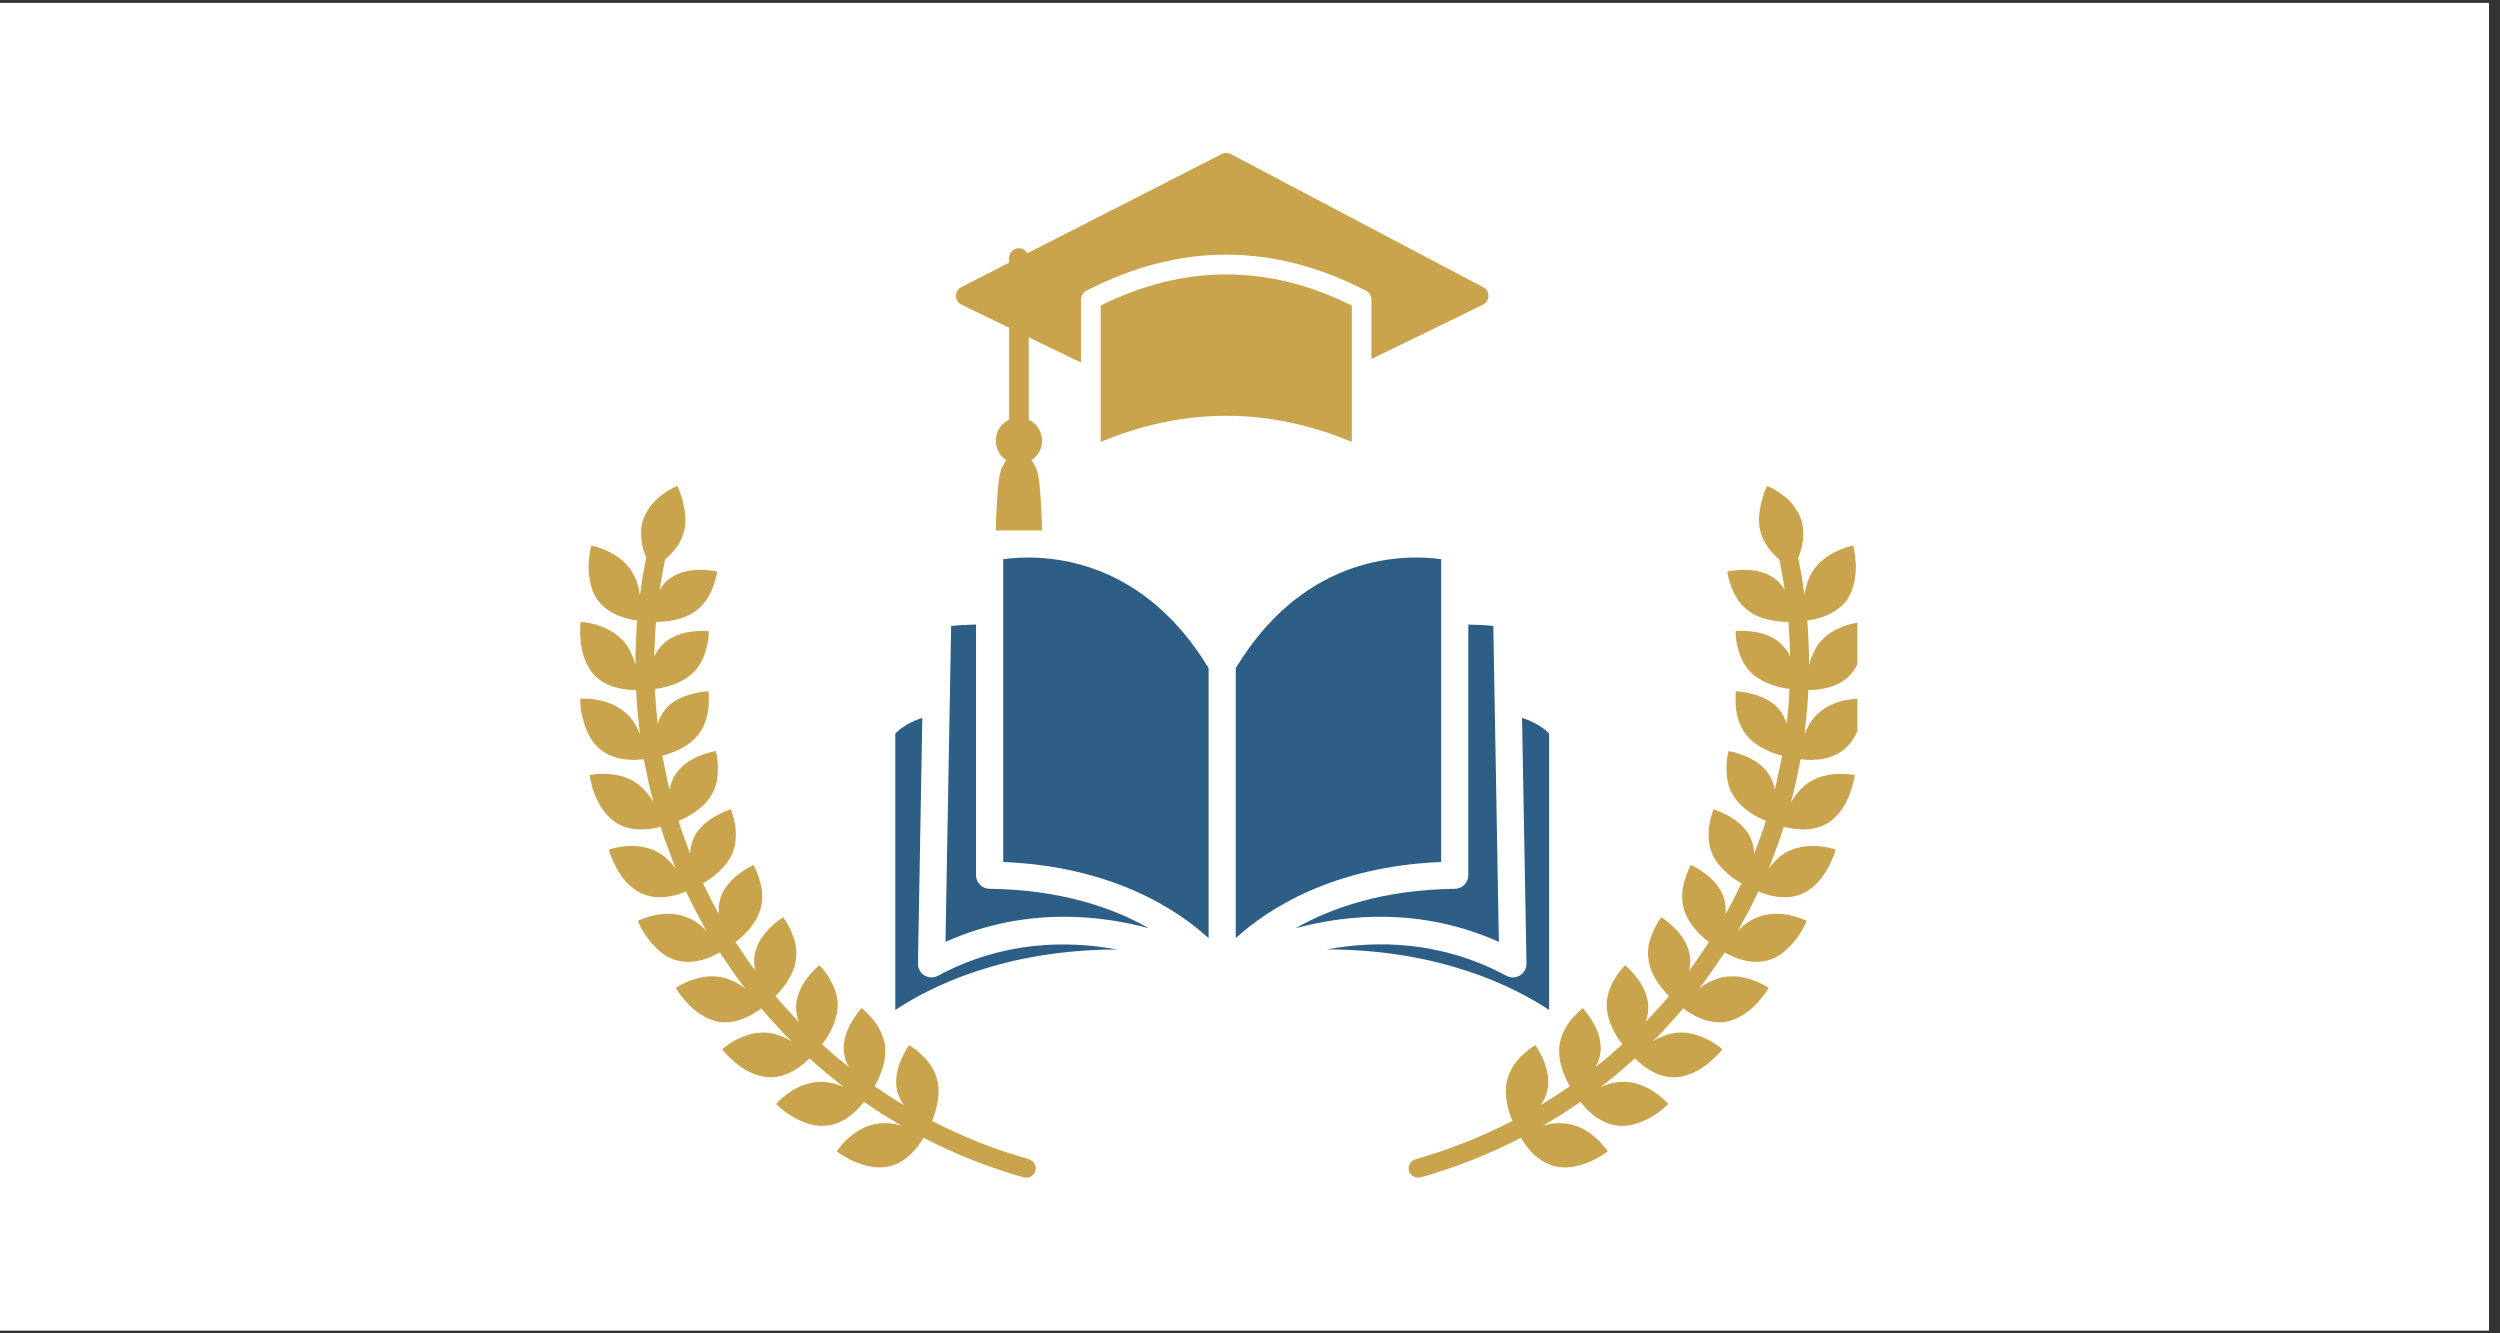 <svg xmlns="http://www.w3.org/2000/svg" xmlns:xlink="http://www.w3.org/1999/xlink" width="150" zoomAndPan="magnify" viewBox="0 0 112.5 60" height="80" preserveAspectRatio="xMidYMid meet" version="1.0"><rect x="0" y="0" width="112.5" height="60" fill="#333333" stroke="none"/><defs><clipPath id="4081f466ad"><path d="M 0 0.133 L 112.004 0.133 L 112.004 59.867 L 0 59.867 Z M 0 0.133" clip-rule="nonzero"></path></clipPath><clipPath id="5a1217bc8f"><path d="M 43 6.863 L 67 6.863 L 67 24 L 43 24 Z M 43 6.863" clip-rule="nonzero"></path></clipPath><clipPath id="5f30a56ee5"><path d="M 26.086 21 L 47 21 L 47 53 L 26.086 53 Z M 26.086 21" clip-rule="nonzero"></path></clipPath><clipPath id="6e80489be1"><path d="M 63 21 L 83.582 21 L 83.582 53 L 63 53 Z M 63 21" clip-rule="nonzero"></path></clipPath></defs><g clip-path="url(#4081f466ad)"><path fill="#ffffff" d="M 0 0.133 L 112.004 0.133 L 112.004 59.867 L 0 59.867 Z M 0 0.133" fill-opacity="1" fill-rule="nonzero"></path><path fill="#ffffff" d="M 0 0.133 L 112.004 0.133 L 112.004 59.867 L 0 59.867 Z M 0 0.133" fill-opacity="1" fill-rule="nonzero"></path></g><g clip-path="url(#5a1217bc8f)"><path fill="#c9a44c" d="M 66.746 12.926 L 55.387 6.934 C 55.262 6.867 55.109 6.863 54.98 6.93 L 46.234 11.398 C 46.16 11.266 46.016 11.172 45.852 11.172 C 45.609 11.172 45.41 11.371 45.41 11.613 L 45.41 11.82 L 43.258 12.922 C 43.109 12.996 43.016 13.152 43.016 13.32 C 43.02 13.488 43.117 13.641 43.266 13.711 L 45.41 14.75 L 45.41 18.887 C 45.055 19.055 44.809 19.414 44.809 19.832 C 44.809 20.199 44.996 20.52 45.285 20.707 C 45.156 20.887 45.047 21.09 45 21.301 C 44.855 21.926 44.809 23.871 44.809 23.871 L 46.895 23.871 C 46.895 23.871 46.848 21.926 46.703 21.301 C 46.656 21.09 46.547 20.887 46.418 20.707 C 46.703 20.52 46.895 20.199 46.895 19.832 C 46.895 19.414 46.648 19.055 46.293 18.887 L 46.293 15.176 L 48.648 16.316 L 48.648 13.477 C 48.648 13.312 48.738 13.16 48.883 13.086 C 53.062 10.918 57.301 10.918 61.477 13.086 C 61.625 13.16 61.715 13.312 61.715 13.477 L 61.715 16.156 L 66.734 13.711 C 66.879 13.637 66.977 13.488 66.98 13.32 C 66.984 13.156 66.891 13 66.746 12.922 Z M 66.746 12.926" fill-opacity="1" fill-rule="nonzero"></path></g><path fill="#c9a44c" d="M 49.531 13.75 L 49.531 19.887 C 51.406 19.102 53.293 18.711 55.184 18.711 C 57.07 18.711 58.957 19.102 60.832 19.887 L 60.832 13.75 C 57.082 11.883 53.281 11.883 49.531 13.75 Z M 49.531 13.75" fill-opacity="1" fill-rule="nonzero"></path><path fill="#2c5e86" d="M 42.207 43.91 C 42.016 44.012 41.785 44.008 41.602 43.895 C 41.414 43.781 41.305 43.578 41.309 43.359 L 41.504 32.305 C 41.027 32.461 40.605 32.688 40.289 33.008 L 40.289 45.449 C 41.844 44.414 45.156 42.738 50.266 42.727 C 48.004 42.309 45.121 42.344 42.207 43.91 Z M 42.207 43.91" fill-opacity="1" fill-rule="nonzero"></path><path fill="#2c5e86" d="M 43.922 39.387 L 43.922 28.105 C 43.461 28.113 43.078 28.137 42.801 28.164 L 42.547 42.383 C 44.41 41.551 46.23 41.254 47.879 41.254 C 49.301 41.254 50.598 41.473 51.695 41.77 C 50.105 40.863 47.77 40.035 44.527 39.996 C 44.191 39.992 43.922 39.719 43.922 39.387 Z M 43.922 39.387" fill-opacity="1" fill-rule="nonzero"></path><path fill="#2c5e86" d="M 45.145 25.164 L 45.145 38.789 C 50.027 38.992 52.945 40.902 54.387 42.215 L 54.387 30.066 C 51.211 24.809 46.617 24.957 45.145 25.164 Z M 45.145 25.164" fill-opacity="1" fill-rule="nonzero"></path><path fill="#2c5e86" d="M 68.492 32.305 L 68.691 43.359 C 68.695 43.578 68.582 43.781 68.398 43.895 C 68.211 44.008 67.98 44.012 67.789 43.91 C 64.859 42.336 61.969 42.305 59.707 42.723 C 64.832 42.73 68.152 44.414 69.711 45.449 L 69.711 33.008 C 69.395 32.688 68.973 32.461 68.496 32.305 Z M 68.492 32.305" fill-opacity="1" fill-rule="nonzero"></path><path fill="#2c5e86" d="M 67.449 42.383 L 67.199 28.164 C 66.922 28.137 66.539 28.113 66.074 28.105 L 66.074 39.387 C 66.074 39.719 65.805 39.992 65.469 39.996 C 62.227 40.035 59.891 40.863 58.301 41.77 C 60.68 41.129 63.98 40.84 67.449 42.383 Z M 67.449 42.383" fill-opacity="1" fill-rule="nonzero"></path><path fill="#2c5e86" d="M 64.852 25.164 C 63.383 24.957 58.789 24.805 55.609 30.066 L 55.609 42.215 C 57.051 40.902 59.969 38.992 64.852 38.789 Z M 64.852 25.164" fill-opacity="1" fill-rule="nonzero"></path><g clip-path="url(#5f30a56ee5)"><path fill="#c9a44c" d="M 46.289 52.16 C 44.785 51.738 43.328 51.16 41.941 50.441 C 42.102 50.062 42.363 49.262 42.164 48.555 C 42.031 48.066 41.723 47.68 41.438 47.434 C 41.16 47.168 40.906 47.031 40.906 47.031 C 40.906 47.031 40.719 47.289 40.555 47.676 C 40.391 48.062 40.254 48.578 40.371 49.098 C 40.43 49.332 40.539 49.539 40.672 49.727 C 40.219 49.469 39.789 49.168 39.352 48.879 C 39.562 48.531 39.922 47.773 39.824 47.035 C 39.75 46.539 39.496 46.117 39.246 45.828 C 39.121 45.688 39.004 45.57 38.918 45.488 C 38.832 45.406 38.773 45.363 38.773 45.363 C 38.773 45.363 38.551 45.594 38.34 45.957 C 38.129 46.316 37.914 46.824 37.977 47.34 C 38 47.578 38.082 47.805 38.188 48.008 L 37.578 47.516 C 37.379 47.344 37.191 47.168 36.996 46.992 C 37.121 46.832 37.297 46.574 37.441 46.27 C 37.582 45.961 37.695 45.605 37.699 45.227 C 37.699 44.715 37.48 44.285 37.285 43.957 C 37.184 43.797 37.078 43.668 37 43.578 C 36.918 43.488 36.871 43.434 36.871 43.434 C 36.871 43.434 36.621 43.637 36.359 43.969 C 36.098 44.305 35.84 44.762 35.824 45.289 C 35.82 45.531 35.867 45.77 35.945 45.984 C 35.766 45.797 35.59 45.602 35.414 45.41 L 35.148 45.121 L 34.898 44.82 C 35.191 44.531 35.734 43.895 35.82 43.164 C 35.895 42.648 35.734 42.195 35.578 41.848 C 35.422 41.5 35.238 41.277 35.238 41.277 C 35.238 41.277 34.965 41.445 34.664 41.738 C 34.367 42.031 34.043 42.457 33.957 42.98 C 33.914 43.223 33.938 43.457 33.992 43.68 L 33.758 43.367 L 33.535 43.043 C 33.391 42.824 33.238 42.613 33.098 42.395 C 33.426 42.145 34.051 41.582 34.234 40.867 C 34.27 40.746 34.285 40.625 34.293 40.504 C 34.301 40.383 34.301 40.266 34.293 40.152 C 34.273 39.926 34.223 39.715 34.164 39.535 C 34.102 39.355 34.047 39.199 33.992 39.09 C 33.941 38.984 33.906 38.922 33.906 38.922 C 33.906 38.922 33.613 39.051 33.277 39.305 C 32.941 39.559 32.559 39.938 32.41 40.445 C 32.344 40.676 32.332 40.914 32.352 41.141 C 32.23 40.91 32.098 40.688 31.98 40.453 L 31.637 39.75 C 31.996 39.547 32.672 39.074 32.965 38.387 C 33.062 38.152 33.102 37.914 33.109 37.688 C 33.121 37.457 33.105 37.242 33.07 37.055 C 33.035 36.867 32.988 36.711 32.949 36.598 C 32.918 36.484 32.891 36.418 32.891 36.418 C 32.891 36.418 32.582 36.508 32.215 36.715 C 31.844 36.922 31.422 37.246 31.211 37.727 C 31.113 37.949 31.066 38.184 31.055 38.414 C 30.879 37.922 30.68 37.438 30.535 36.938 C 30.918 36.785 31.66 36.402 32.023 35.762 C 32.293 35.316 32.312 34.84 32.305 34.457 C 32.297 34.074 32.211 33.797 32.211 33.797 C 32.211 33.797 31.895 33.848 31.504 34.004 C 31.117 34.16 30.656 34.426 30.375 34.879 C 30.242 35.086 30.172 35.312 30.137 35.539 L 30.039 35.156 L 29.805 34.008 C 30.203 33.906 30.996 33.625 31.445 33.035 C 31.742 32.633 31.863 32.152 31.891 31.773 C 31.898 31.582 31.898 31.418 31.898 31.297 C 31.895 31.18 31.883 31.105 31.883 31.105 C 31.883 31.105 31.562 31.117 31.152 31.223 C 30.75 31.328 30.242 31.531 29.922 31.941 C 29.77 32.129 29.668 32.348 29.598 32.566 L 29.52 31.785 C 29.496 31.527 29.488 31.266 29.473 31.004 C 29.887 30.953 30.684 30.777 31.215 30.25 C 31.582 29.891 31.727 29.43 31.82 29.059 C 31.863 28.871 31.883 28.707 31.891 28.59 C 31.895 28.469 31.895 28.398 31.895 28.398 C 31.895 28.398 31.574 28.363 31.156 28.418 C 30.742 28.469 30.23 28.609 29.848 28.973 C 29.676 29.141 29.531 29.34 29.445 29.547 C 29.441 29.285 29.465 29.027 29.473 28.766 C 29.484 28.504 29.492 28.242 29.523 27.984 C 29.934 27.988 30.77 27.918 31.348 27.465 C 31.754 27.152 31.977 26.723 32.102 26.363 C 32.242 26.008 32.27 25.719 32.27 25.719 C 32.27 25.719 31.957 25.645 31.539 25.641 C 31.117 25.637 30.59 25.711 30.156 26.02 C 29.957 26.16 29.812 26.344 29.688 26.539 C 29.746 26.086 29.84 25.641 29.926 25.191 C 30.078 25.047 30.258 24.875 30.406 24.676 C 30.559 24.473 30.684 24.246 30.758 23.988 C 30.922 23.496 30.824 22.969 30.73 22.562 C 30.625 22.156 30.48 21.863 30.48 21.863 C 30.48 21.863 30.184 21.98 29.832 22.238 C 29.473 22.488 29.098 22.902 28.926 23.441 C 28.832 23.742 28.836 24.059 28.871 24.34 C 28.902 24.625 28.984 24.883 29.082 25.094 L 28.918 25.941 L 28.797 26.793 C 28.758 26.441 28.645 26.059 28.434 25.719 C 28.152 25.258 27.695 24.961 27.309 24.785 C 26.922 24.605 26.605 24.551 26.605 24.551 C 26.605 24.551 26.512 24.91 26.488 25.391 C 26.477 25.875 26.551 26.484 26.859 26.953 C 27.387 27.719 28.344 27.879 28.676 27.922 C 28.637 28.254 28.633 28.586 28.617 28.918 L 28.594 29.418 L 28.598 29.918 C 28.551 29.746 28.488 29.57 28.402 29.398 C 28.328 29.223 28.23 29.055 28.102 28.902 C 27.754 28.48 27.262 28.246 26.852 28.121 C 26.449 27.996 26.129 27.984 26.129 27.984 C 26.129 27.984 26.113 28.074 26.109 28.227 C 26.105 28.379 26.105 28.59 26.129 28.832 C 26.164 29.312 26.332 29.902 26.699 30.328 C 26.996 30.676 27.406 30.855 27.766 30.949 C 28.129 31.043 28.457 31.055 28.625 31.051 C 28.648 31.719 28.727 32.379 28.797 33.043 C 28.668 32.715 28.477 32.371 28.18 32.098 C 27.77 31.727 27.27 31.559 26.848 31.488 C 26.43 31.414 26.109 31.445 26.109 31.445 C 26.109 31.445 26.109 31.535 26.117 31.688 C 26.125 31.84 26.152 32.051 26.215 32.285 C 26.328 32.754 26.539 33.32 26.977 33.691 C 27.676 34.297 28.637 34.207 28.969 34.164 C 29.102 34.816 29.23 35.473 29.41 36.113 C 29.242 35.805 28.984 35.492 28.668 35.258 C 28.23 34.941 27.695 34.84 27.27 34.824 C 26.844 34.809 26.531 34.875 26.531 34.875 C 26.531 34.875 26.578 35.242 26.742 35.695 C 26.906 36.152 27.223 36.68 27.68 36.996 C 28.457 37.508 29.406 37.289 29.73 37.203 L 29.879 37.68 L 30.055 38.148 C 30.172 38.461 30.277 38.777 30.414 39.082 C 30.188 38.805 29.926 38.516 29.57 38.328 C 29.082 38.074 28.539 38.043 28.121 38.082 C 27.699 38.121 27.398 38.23 27.398 38.23 C 27.398 38.23 27.418 38.32 27.469 38.465 C 27.52 38.605 27.605 38.801 27.719 39.016 C 27.832 39.227 27.977 39.461 28.156 39.668 C 28.348 39.871 28.566 40.055 28.82 40.18 C 29.641 40.594 30.566 40.246 30.871 40.117 C 31.02 40.418 31.16 40.719 31.316 41.016 L 31.797 41.891 C 31.551 41.637 31.242 41.395 30.859 41.258 C 30.348 41.066 29.812 41.102 29.398 41.199 C 28.984 41.293 28.699 41.441 28.699 41.441 C 28.699 41.441 28.734 41.527 28.805 41.664 C 28.875 41.797 28.969 41.988 29.117 42.18 C 29.258 42.375 29.438 42.582 29.645 42.766 C 29.75 42.855 29.859 42.941 29.977 43.016 C 30.098 43.086 30.23 43.145 30.363 43.191 C 31.242 43.48 32.098 43.027 32.387 42.859 C 32.758 43.414 33.133 43.965 33.543 44.492 C 33.266 44.27 32.91 44.082 32.531 43.988 C 32 43.859 31.469 43.977 31.07 44.125 C 30.672 44.27 30.406 44.457 30.406 44.457 C 30.406 44.457 30.594 44.773 30.922 45.133 C 31.246 45.488 31.738 45.855 32.285 45.973 C 33.199 46.141 33.988 45.578 34.254 45.375 C 34.465 45.633 34.691 45.879 34.918 46.121 L 35.254 46.492 C 35.371 46.613 35.492 46.727 35.609 46.844 C 35.297 46.672 34.938 46.512 34.539 46.473 C 33.996 46.422 33.477 46.609 33.105 46.805 C 32.73 47 32.496 47.219 32.496 47.219 C 32.496 47.219 32.547 47.293 32.652 47.406 C 32.754 47.516 32.906 47.664 33.094 47.82 C 33.461 48.133 33.992 48.434 34.555 48.473 C 35.012 48.508 35.426 48.352 35.75 48.16 C 36.074 47.969 36.312 47.746 36.43 47.625 C 36.918 48.082 37.438 48.5 37.961 48.91 C 37.633 48.777 37.258 48.664 36.855 48.684 C 36.301 48.711 35.828 48.941 35.48 49.191 C 35.133 49.434 34.926 49.68 34.926 49.68 C 34.926 49.68 34.992 49.746 35.105 49.848 C 35.219 49.949 35.387 50.082 35.594 50.203 C 36.004 50.457 36.559 50.707 37.129 50.66 C 38.051 50.602 38.672 49.852 38.875 49.582 L 39.707 50.137 L 40.562 50.652 C 40.223 50.555 39.828 50.504 39.434 50.574 C 38.898 50.656 38.449 50.965 38.137 51.254 C 37.824 51.539 37.652 51.812 37.652 51.812 C 37.652 51.812 37.945 52.035 38.379 52.246 C 38.828 52.434 39.406 52.613 39.965 52.496 C 40.875 52.309 41.391 51.488 41.559 51.199 C 42.992 51.941 44.504 52.539 46.059 52.98 C 46.297 53.043 46.535 52.906 46.594 52.68 C 46.652 52.449 46.516 52.223 46.289 52.164 Z M 46.289 52.16" fill-opacity="1" fill-rule="nonzero"></path></g><g clip-path="url(#6e80489be1)"><path fill="#c9a44c" d="M 83.152 31.488 C 82.73 31.559 82.23 31.727 81.82 32.098 C 81.52 32.371 81.332 32.715 81.203 33.043 C 81.273 32.383 81.352 31.719 81.375 31.051 C 81.543 31.055 81.867 31.043 82.23 30.949 C 82.594 30.855 83.004 30.676 83.301 30.328 C 83.664 29.902 83.836 29.312 83.871 28.832 C 83.895 28.59 83.895 28.379 83.891 28.227 C 83.887 28.074 83.871 27.984 83.871 27.984 C 83.871 27.984 83.551 27.996 83.148 28.121 C 82.738 28.246 82.246 28.48 81.898 28.902 C 81.77 29.055 81.672 29.227 81.594 29.398 C 81.512 29.57 81.449 29.746 81.402 29.918 L 81.406 29.418 L 81.383 28.918 C 81.367 28.586 81.363 28.254 81.324 27.922 C 81.656 27.879 82.613 27.719 83.141 26.953 C 83.449 26.484 83.523 25.875 83.512 25.391 C 83.488 24.91 83.395 24.551 83.395 24.551 C 83.395 24.551 83.078 24.605 82.691 24.785 C 82.305 24.961 81.848 25.258 81.562 25.719 C 81.355 26.059 81.242 26.441 81.203 26.793 L 81.082 25.941 L 80.918 25.094 C 81.012 24.883 81.094 24.625 81.129 24.34 C 81.164 24.059 81.164 23.746 81.074 23.441 C 80.898 22.902 80.527 22.488 80.168 22.238 C 79.816 21.98 79.52 21.863 79.52 21.863 C 79.52 21.863 79.371 22.156 79.27 22.562 C 79.176 22.969 79.078 23.496 79.242 23.988 C 79.316 24.246 79.438 24.473 79.59 24.676 C 79.742 24.875 79.922 25.047 80.074 25.191 C 80.156 25.641 80.254 26.086 80.309 26.539 C 80.188 26.344 80.043 26.16 79.84 26.02 C 79.41 25.711 78.883 25.641 78.461 25.641 C 78.043 25.645 77.727 25.719 77.727 25.719 C 77.727 25.719 77.758 26.008 77.895 26.363 C 78.023 26.723 78.242 27.152 78.652 27.465 C 79.23 27.918 80.066 27.988 80.477 27.984 C 80.508 28.242 80.516 28.504 80.527 28.766 C 80.535 29.027 80.555 29.289 80.555 29.547 C 80.469 29.34 80.324 29.141 80.148 28.973 C 79.766 28.609 79.258 28.469 78.84 28.418 C 78.422 28.363 78.102 28.398 78.102 28.398 C 78.102 28.398 78.105 28.469 78.109 28.59 C 78.117 28.707 78.133 28.871 78.176 29.059 C 78.27 29.43 78.414 29.891 78.785 30.25 C 79.312 30.777 80.113 30.953 80.527 31.004 C 80.512 31.266 80.504 31.527 80.48 31.785 L 80.402 32.566 C 80.332 32.348 80.227 32.133 80.078 31.941 C 79.758 31.531 79.246 31.328 78.844 31.223 C 78.438 31.117 78.113 31.105 78.113 31.105 C 78.113 31.105 78.105 31.18 78.102 31.297 C 78.102 31.418 78.098 31.582 78.109 31.773 C 78.133 32.152 78.258 32.633 78.555 33.035 C 79.004 33.625 79.793 33.906 80.195 34.008 L 80.035 34.773 L 79.957 35.156 L 79.859 35.539 C 79.824 35.312 79.758 35.086 79.621 34.879 C 79.344 34.426 78.883 34.16 78.492 34.004 C 78.105 33.848 77.785 33.797 77.785 33.797 C 77.785 33.797 77.703 34.074 77.691 34.457 C 77.684 34.84 77.707 35.316 77.977 35.762 C 78.34 36.402 79.078 36.785 79.465 36.938 C 79.32 37.441 79.117 37.922 78.941 38.414 C 78.93 38.184 78.883 37.949 78.785 37.727 C 78.574 37.246 78.156 36.922 77.785 36.715 C 77.418 36.508 77.109 36.418 77.109 36.418 C 77.109 36.418 77.082 36.484 77.047 36.598 C 77.012 36.711 76.961 36.867 76.93 37.055 C 76.895 37.242 76.879 37.461 76.891 37.688 C 76.895 37.914 76.938 38.152 77.035 38.387 C 77.328 39.078 78 39.547 78.363 39.75 L 78.02 40.453 C 77.898 40.688 77.77 40.914 77.645 41.141 C 77.668 40.914 77.656 40.676 77.59 40.445 C 77.441 39.938 77.055 39.559 76.723 39.305 C 76.387 39.055 76.094 38.922 76.094 38.922 C 76.094 38.922 76.055 38.984 76.004 39.09 C 75.953 39.199 75.898 39.355 75.836 39.535 C 75.773 39.715 75.723 39.926 75.707 40.152 C 75.695 40.266 75.695 40.383 75.707 40.504 C 75.715 40.625 75.73 40.746 75.762 40.867 C 75.949 41.582 76.57 42.148 76.902 42.395 C 76.762 42.613 76.609 42.824 76.461 43.043 L 76.242 43.367 L 76.004 43.68 C 76.059 43.457 76.082 43.223 76.039 42.98 C 75.953 42.457 75.633 42.031 75.332 41.738 C 75.035 41.445 74.762 41.277 74.762 41.277 C 74.762 41.277 74.578 41.5 74.422 41.848 C 74.266 42.195 74.102 42.648 74.18 43.164 C 74.266 43.895 74.809 44.531 75.102 44.82 L 74.852 45.121 L 74.586 45.41 C 74.406 45.602 74.234 45.797 74.055 45.984 C 74.133 45.77 74.18 45.531 74.172 45.289 C 74.16 44.762 73.898 44.305 73.637 43.969 C 73.379 43.637 73.129 43.434 73.129 43.434 C 73.129 43.434 73.078 43.488 73 43.578 C 72.922 43.668 72.816 43.797 72.715 43.957 C 72.516 44.285 72.301 44.715 72.301 45.23 C 72.305 45.605 72.414 45.961 72.559 46.27 C 72.699 46.574 72.879 46.832 73.004 46.992 C 72.809 47.168 72.617 47.344 72.418 47.516 L 71.812 48.012 C 71.918 47.805 71.996 47.578 72.023 47.34 C 72.086 46.824 71.871 46.316 71.66 45.957 C 71.445 45.598 71.227 45.363 71.227 45.363 C 71.227 45.363 71.168 45.406 71.082 45.488 C 70.996 45.57 70.879 45.688 70.75 45.828 C 70.504 46.117 70.246 46.539 70.176 47.035 C 70.078 47.773 70.438 48.531 70.645 48.879 C 70.211 49.168 69.781 49.469 69.328 49.727 C 69.461 49.539 69.57 49.332 69.629 49.098 C 69.746 48.578 69.609 48.062 69.445 47.676 C 69.281 47.289 69.09 47.031 69.09 47.031 C 69.09 47.031 68.836 47.168 68.562 47.434 C 68.273 47.684 67.969 48.066 67.832 48.555 C 67.637 49.262 67.895 50.062 68.059 50.441 C 66.672 51.16 65.211 51.738 63.711 52.164 C 63.484 52.223 63.344 52.449 63.402 52.68 C 63.461 52.906 63.703 53.043 63.938 52.98 C 65.496 52.539 67.008 51.941 68.441 51.199 C 68.609 51.488 69.125 52.309 70.035 52.496 C 70.59 52.613 71.172 52.434 71.617 52.246 C 72.055 52.035 72.348 51.812 72.348 51.812 C 72.348 51.812 72.172 51.539 71.863 51.254 C 71.551 50.965 71.102 50.656 70.566 50.574 C 70.168 50.504 69.777 50.555 69.438 50.652 L 70.293 50.137 L 71.125 49.582 C 71.328 49.852 71.949 50.602 72.871 50.66 C 73.441 50.707 73.992 50.457 74.406 50.203 C 74.613 50.082 74.781 49.949 74.895 49.848 C 75.008 49.746 75.074 49.68 75.074 49.68 C 75.074 49.68 74.867 49.434 74.52 49.191 C 74.172 48.941 73.699 48.711 73.145 48.684 C 72.742 48.664 72.367 48.777 72.039 48.91 C 72.562 48.5 73.082 48.082 73.57 47.625 C 73.688 47.746 73.926 47.969 74.25 48.16 C 74.574 48.352 74.988 48.508 75.445 48.473 C 76.008 48.434 76.539 48.133 76.906 47.82 C 77.094 47.664 77.242 47.516 77.348 47.406 C 77.453 47.293 77.504 47.219 77.504 47.219 C 77.504 47.219 77.266 47 76.895 46.805 C 76.523 46.609 76.004 46.422 75.457 46.473 C 75.062 46.512 74.703 46.672 74.391 46.844 C 74.508 46.727 74.629 46.613 74.746 46.492 L 75.082 46.121 C 75.309 45.879 75.535 45.633 75.746 45.375 C 76.012 45.578 76.801 46.141 77.715 45.973 C 78.258 45.855 78.754 45.488 79.078 45.133 C 79.406 44.773 79.594 44.457 79.594 44.457 C 79.594 44.457 79.328 44.27 78.93 44.125 C 78.531 43.977 78 43.859 77.469 43.988 C 77.09 44.082 76.73 44.27 76.457 44.492 C 76.867 43.965 77.242 43.414 77.613 42.859 C 77.902 43.027 78.758 43.48 79.637 43.191 C 79.77 43.145 79.898 43.086 80.023 43.016 C 80.141 42.941 80.25 42.855 80.355 42.766 C 80.562 42.582 80.738 42.375 80.883 42.18 C 81.031 41.988 81.125 41.797 81.195 41.664 C 81.266 41.527 81.301 41.441 81.301 41.441 C 81.301 41.441 81.016 41.293 80.602 41.199 C 80.184 41.102 79.652 41.066 79.137 41.258 C 78.758 41.395 78.445 41.637 78.203 41.891 L 78.684 41.016 C 78.84 40.719 78.98 40.418 79.125 40.117 C 79.434 40.246 80.359 40.594 81.18 40.18 C 81.434 40.055 81.652 39.871 81.84 39.668 C 82.023 39.461 82.164 39.23 82.281 39.016 C 82.395 38.801 82.48 38.605 82.531 38.465 C 82.578 38.32 82.602 38.23 82.602 38.23 C 82.602 38.23 82.301 38.121 81.879 38.082 C 81.461 38.043 80.914 38.074 80.43 38.328 C 80.07 38.516 79.812 38.805 79.586 39.082 C 79.723 38.777 79.828 38.461 79.945 38.148 L 80.121 37.68 L 80.27 37.203 C 80.594 37.289 81.543 37.508 82.32 36.996 C 82.777 36.68 83.094 36.152 83.254 35.695 C 83.418 35.242 83.469 34.875 83.469 34.875 C 83.469 34.875 83.156 34.809 82.73 34.824 C 82.305 34.84 81.77 34.941 81.328 35.258 C 81.016 35.492 80.758 35.805 80.59 36.113 C 80.77 35.473 80.898 34.816 81.027 34.164 C 81.359 34.207 82.324 34.297 83.023 33.691 C 83.461 33.32 83.668 32.754 83.785 32.285 C 83.848 32.051 83.871 31.84 83.879 31.688 C 83.891 31.535 83.891 31.445 83.891 31.445 C 83.891 31.445 83.57 31.414 83.152 31.488 Z M 83.152 31.488" fill-opacity="1" fill-rule="nonzero"></path></g></svg>